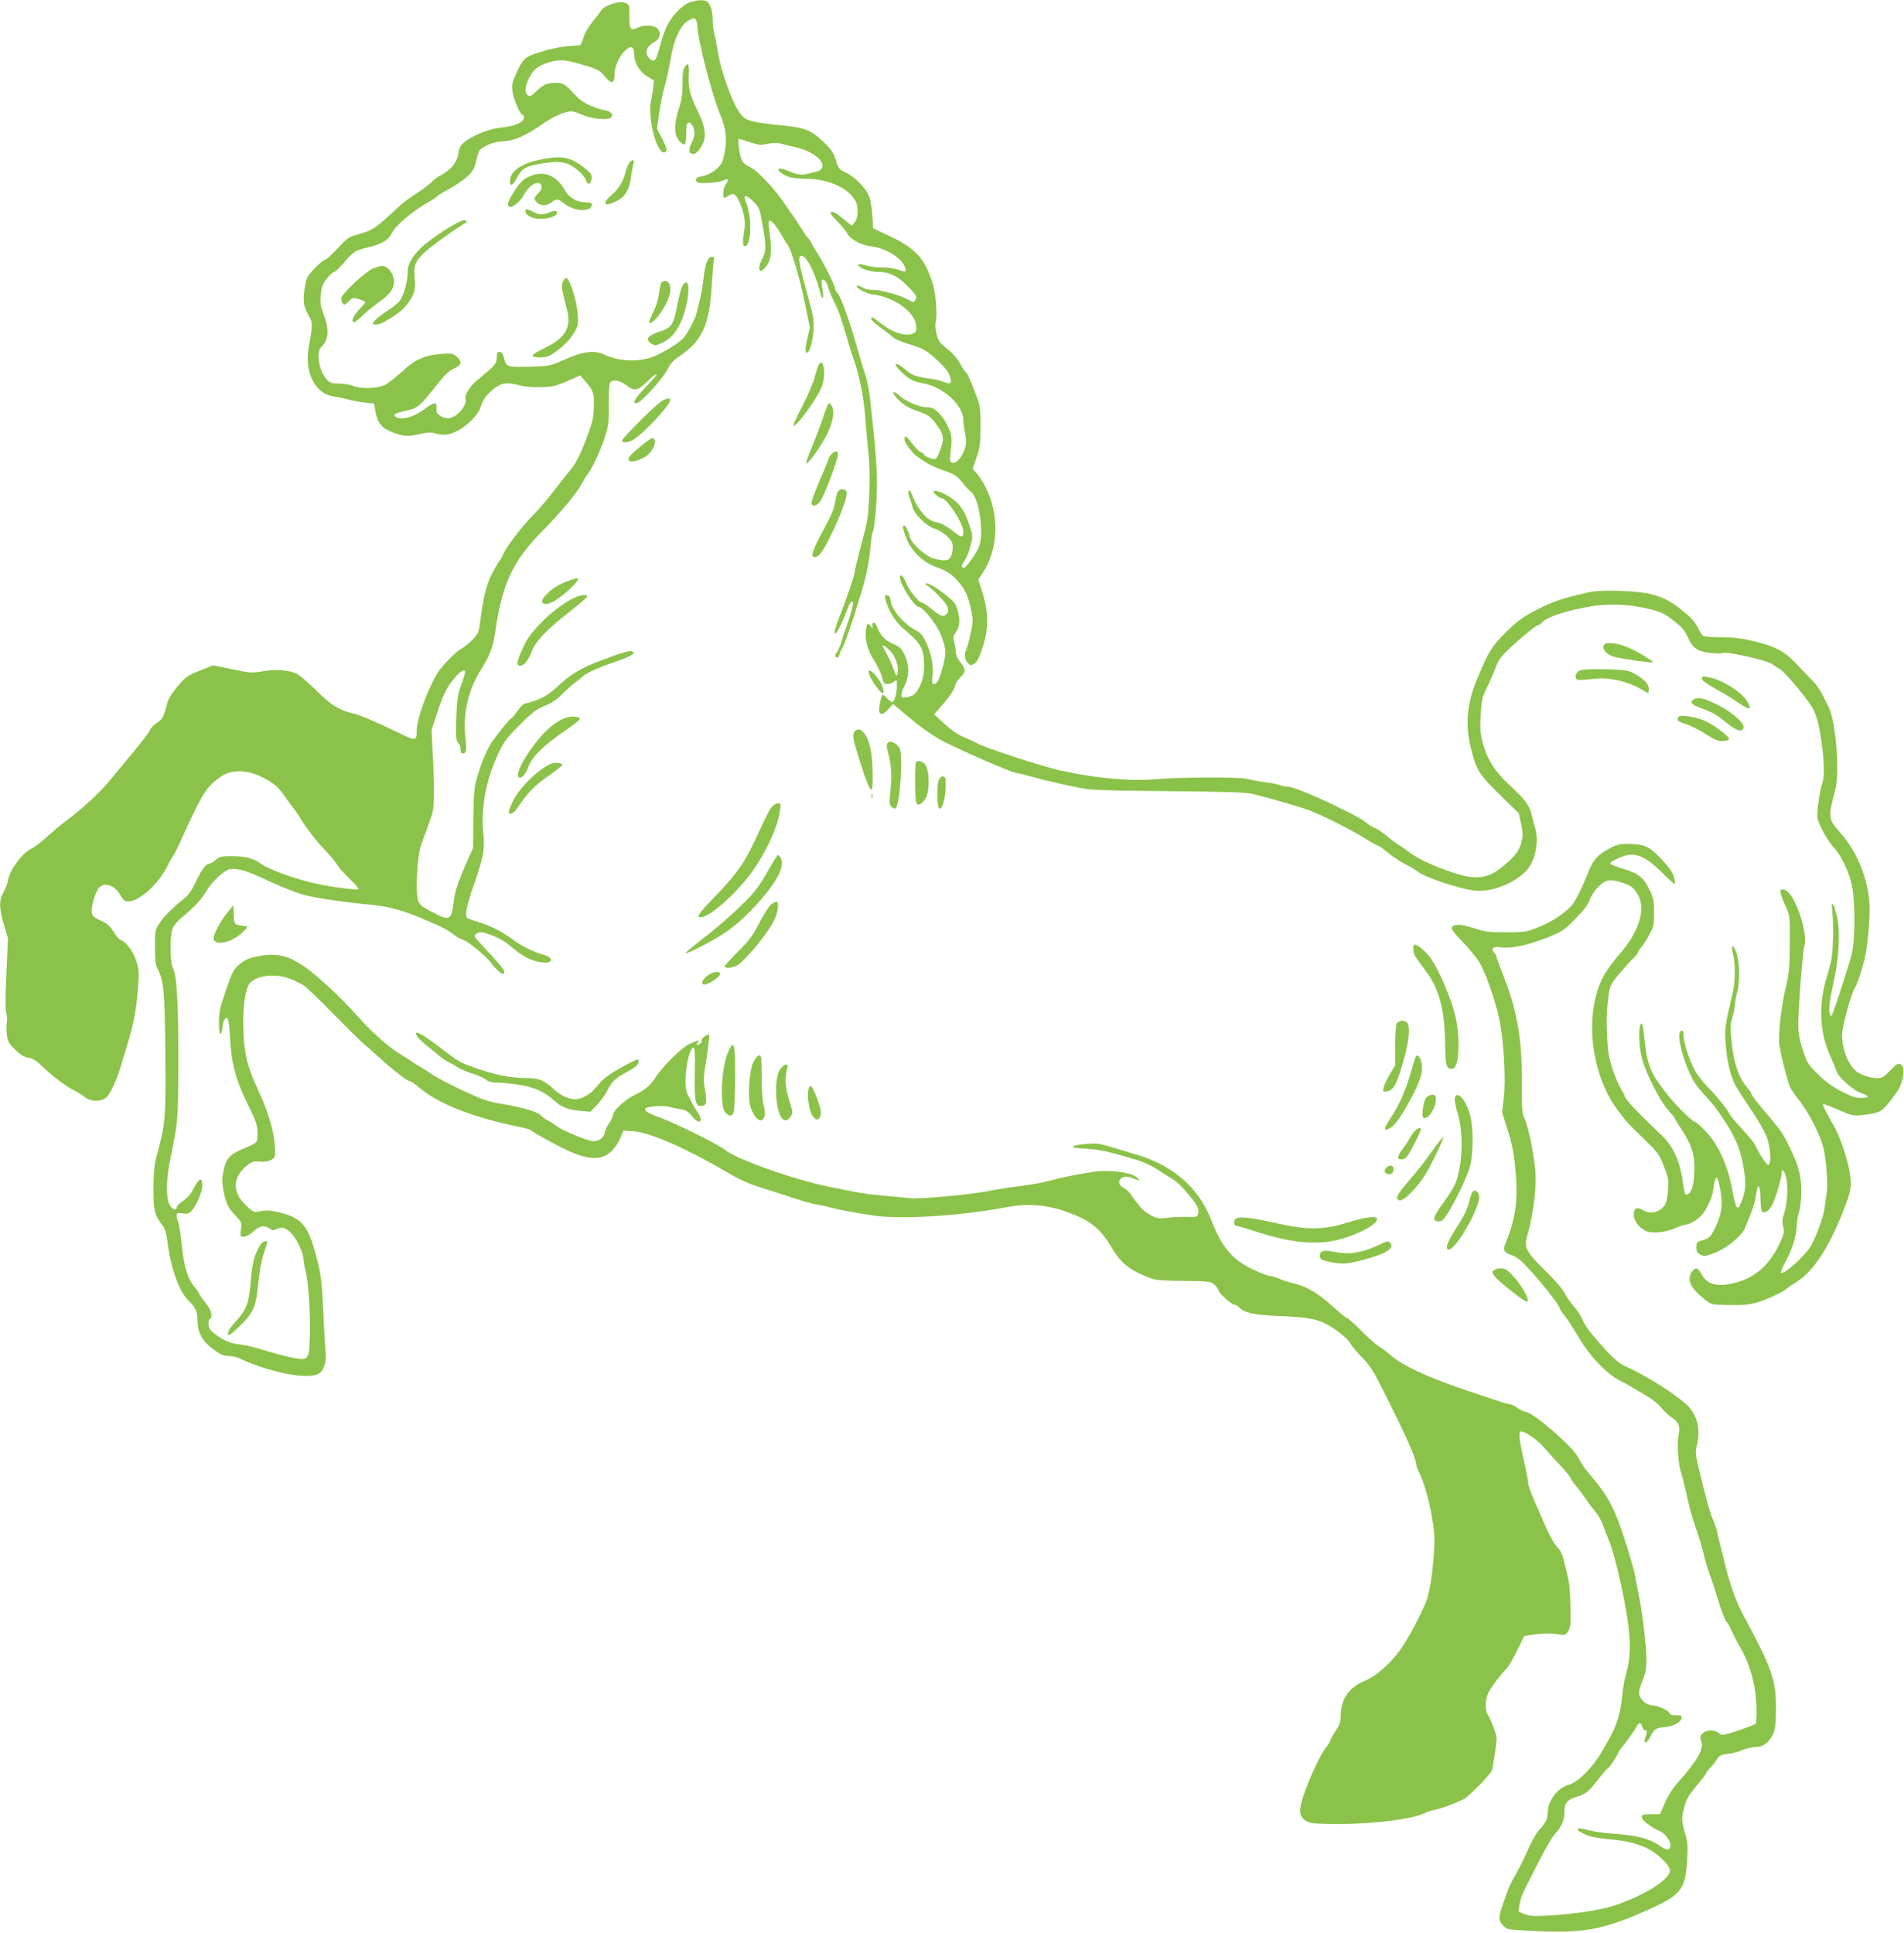 <?xml version="1.0" standalone="no"?>
<!DOCTYPE svg PUBLIC "-//W3C//DTD SVG 20010904//EN"
 "http://www.w3.org/TR/2001/REC-SVG-20010904/DTD/svg10.dtd">
<svg version="1.0" xmlns="http://www.w3.org/2000/svg"
 width="1261pt" height="1280pt" viewBox="0 0 1261 1280"
 preserveAspectRatio="xMidYMid meet">
<g transform="translate(0,1280) scale(0.1,-0.1)"
fill="#8bc34a" stroke="none">
<path d="M4577 12788 c-50 -13 -125 -88 -159 -158 -15 -30 -37 -94 -49 -142
-24 -94 -38 -108 -73 -69 -28 31 -13 75 32 99 43 22 54 62 26 93 -21 23 -92
26 -133 5 -44 -23 -54 -8 -53 76 2 70 0 76 -23 88 -35 19 -140 -13 -163 -49
-9 -14 -36 -49 -59 -77 -25 -30 -50 -73 -59 -103 -8 -28 -18 -51 -22 -51 -118
-6 -184 -18 -287 -52 -79 -27 -92 -39 -133 -127 -30 -65 -34 -82 -28 -125 6
-52 51 -156 67 -156 5 0 9 -9 9 -20 0 -29 -64 -57 -151 -65 -81 -8 -190 -52
-246 -98 -24 -21 -33 -38 -38 -77 -8 -55 -49 -106 -115 -140 -19 -10 -44 -28
-55 -40 -11 -12 -44 -39 -74 -59 -106 -70 -117 -79 -161 -120 -145 -136 -164
-148 -265 -175 -52 -13 -66 -23 -129 -91 -39 -41 -76 -75 -81 -75 -18 0 -103
-84 -120 -119 -9 -18 -19 -65 -22 -105 -5 -71 0 -91 42 -166 15 -26 13 -65
-10 -185 -31 -167 41 -314 163 -330 26 -4 70 -13 99 -21 28 -8 78 -17 111 -20
l59 -7 11 -60 c16 -83 54 -117 164 -147 40 -10 58 -10 120 4 55 12 82 14 108
6 54 -15 90 -12 145 14 60 27 140 107 156 154 19 57 33 78 82 121 54 46 90 52
182 28 52 -14 166 -15 225 -3 19 4 66 22 104 39 l69 31 29 -34 c60 -71 63 -78
61 -170 -1 -70 -8 -102 -37 -181 -44 -121 -77 -190 -111 -232 -42 -52 -102
-128 -148 -188 -24 -31 -71 -84 -104 -118 -74 -75 -181 -213 -200 -261 -8 -19
-21 -42 -29 -50 -7 -9 -29 -47 -49 -86 -35 -71 -56 -159 -75 -313 -9 -69 -13
-78 -52 -119 -24 -24 -59 -52 -78 -62 -32 -16 -130 -118 -155 -161 -69 -118
-135 -302 -135 -378 0 -67 -8 -69 -111 -18 -153 74 -272 125 -309 132 -85 17
-151 57 -244 151 -51 50 -108 100 -127 110 -51 27 -139 34 -227 19 -72 -13
-84 -12 -203 13 l-126 26 -88 -34 c-79 -32 -93 -41 -146 -102 -37 -43 -62 -83
-70 -110 -28 -102 -31 -109 -70 -135 -21 -14 -41 -35 -45 -47 -4 -11 -48 -70
-98 -131 -51 -60 -119 -144 -153 -185 -74 -92 -194 -204 -313 -292 -30 -22
-83 -67 -118 -99 -34 -32 -83 -70 -110 -83 -57 -29 -137 -138 -148 -201 -3
-22 -17 -59 -30 -82 -31 -54 -31 -105 2 -218 l27 -90 -11 -234 c-7 -154 -7
-242 -1 -259 6 -14 7 -43 4 -63 -4 -21 -3 -59 1 -86 5 -40 15 -56 54 -94 34
-34 59 -49 87 -54 26 -4 53 -19 79 -44 74 -72 161 -139 215 -167 30 -15 67
-38 82 -51 39 -31 106 -32 142 0 27 23 74 128 105 237 11 36 32 110 49 165 31
103 51 231 58 369 4 63 0 91 -17 140 -22 61 -68 121 -101 131 -10 3 -32 28
-48 56 -25 39 -42 54 -85 73 -45 20 -54 28 -58 55 -5 37 24 135 48 162 36 40
106 15 142 -50 19 -34 29 -41 53 -41 69 0 199 116 253 226 16 32 35 66 42 74
7 8 38 71 68 139 126 277 155 323 248 387 76 53 183 48 298 -15 61 -33 90 -61
141 -136 19 -27 41 -57 49 -66 8 -10 26 -36 40 -59 42 -70 106 -152 170 -218
33 -35 67 -76 74 -90 8 -15 44 -56 80 -91 37 -35 64 -66 61 -69 -9 -10 -212
18 -313 43 -136 34 -282 88 -334 125 -54 38 -100 49 -197 50 -64 0 -77 -3
-103 -25 -16 -14 -35 -25 -42 -25 -22 0 -54 -43 -90 -122 -23 -49 -48 -86 -71
-104 -86 -69 -147 -130 -172 -173 -26 -43 -28 -53 -27 -156 0 -92 4 -117 22
-151 37 -72 44 -159 47 -571 3 -422 1 -441 -61 -673 -12 -46 -18 -105 -18
-200 -1 -143 9 -181 63 -250 14 -17 24 -53 31 -110 22 -174 78 -326 140 -385
44 -42 58 -72 58 -130 0 -79 33 -138 104 -191 49 -35 68 -44 102 -44 23 0 60
-9 81 -20 22 -12 78 -34 125 -50 181 -61 341 -80 393 -46 34 23 51 82 43 150
-3 28 -10 146 -15 261 -10 207 -14 240 -45 360 -54 206 -93 255 -236 293 -64
17 -103 19 -147 8 -29 -7 -37 -3 -83 40 -93 87 -91 188 5 264 35 28 46 31 85
27 51 -6 100 14 101 41 6 117 -31 258 -111 433 -70 151 -91 231 -97 377 -8
164 10 297 44 333 33 35 97 52 175 47 57 -5 101 -20 178 -63 14 -7 102 -92
195 -187 94 -95 186 -186 205 -202 19 -15 69 -59 110 -97 87 -79 178 -149 195
-149 7 0 32 -17 56 -38 131 -113 364 -204 678 -267 35 -7 66 -17 70 -22 3 -6
70 -44 148 -86 203 -109 301 -123 379 -55 20 18 47 56 60 86 l24 55 68 -5
c110 -9 351 -115 615 -270 88 -52 144 -77 243 -108 71 -22 149 -47 174 -56 83
-28 145 -46 190 -53 25 -4 63 -13 85 -19 47 -13 179 -38 285 -53 186 -26 576
-1 870 55 171 33 311 15 485 -62 92 -40 157 -101 213 -197 65 -112 123 -158
267 -212 29 -11 88 -15 217 -16 172 -2 177 -3 202 -26 14 -14 26 -30 26 -36 0
-17 86 -95 104 -95 9 0 23 -8 33 -18 36 -37 94 -50 254 -57 194 -8 258 -19
325 -55 68 -36 141 -96 159 -129 7 -15 42 -56 77 -92 55 -56 76 -91 158 -255
138 -276 200 -416 200 -454 0 -8 7 -28 16 -45 50 -97 104 -330 104 -452 -1
-141 -25 -330 -53 -405 -34 -88 -118 -247 -174 -325 -64 -90 -162 -176 -231
-203 -107 -43 -162 -122 -162 -233 0 -39 -7 -59 -35 -101 -19 -29 -35 -58 -35
-64 0 -6 -11 -23 -24 -39 -33 -39 -88 -152 -136 -277 -54 -144 -53 -189 10
-221 23 -12 68 -15 209 -15 232 0 488 33 566 72 17 9 48 19 69 22 47 9 185 63
206 81 73 62 169 165 173 185 14 74 30 188 29 210 -2 28 -39 125 -59 155 -18
26 -17 94 2 139 14 34 73 113 126 169 11 12 42 65 67 117 l47 95 55 9 c64 10
130 11 181 1 32 -6 38 -4 54 22 17 24 19 45 16 158 -1 72 -6 148 -11 170 -38
173 -44 192 -71 223 -33 37 -53 74 -110 205 -66 148 -89 209 -89 234 0 13 -11
69 -24 126 -35 149 -41 207 -23 207 32 0 108 -54 159 -113 29 -34 79 -89 111
-122 31 -34 57 -66 57 -71 0 -5 19 -32 41 -59 23 -28 53 -68 68 -90 14 -22 39
-56 57 -76 17 -20 39 -58 49 -85 9 -27 28 -75 41 -106 46 -114 120 -448 134
-616 10 -110 3 -190 -25 -285 -8 -27 -17 -83 -21 -125 -8 -103 -38 -203 -83
-282 -21 -36 -44 -76 -52 -90 -61 -107 -158 -204 -220 -220 -74 -20 -139 -108
-139 -187 0 -40 -14 -68 -61 -118 -15 -16 -46 -72 -68 -122 -22 -51 -58 -123
-79 -160 -44 -78 -45 -81 -83 -188 -16 -44 -29 -91 -29 -105 1 -28 25 -62 55
-74 11 -5 108 -12 215 -16 304 -12 436 15 735 151 199 91 228 130 239 319 5
99 3 124 -14 180 -24 80 -25 104 -2 181 13 47 32 78 80 134 34 40 62 77 62 83
0 5 10 17 21 28 12 10 32 35 45 55 20 33 28 37 79 44 31 3 75 15 98 26 23 10
61 19 83 19 50 0 86 26 115 81 16 33 20 61 21 162 2 200 -22 270 -220 638 -44
83 -90 212 -117 329 -9 41 -23 95 -30 120 -7 25 -16 62 -20 84 -3 21 -15 57
-25 80 -24 52 -51 148 -102 364 -19 81 -20 100 -10 138 27 101 4 202 -61 265
-79 76 -276 201 -417 263 -41 18 -90 63 -172 158 -71 82 -88 106 -107 149 -11
24 -35 62 -55 83 -19 21 -47 62 -62 90 -16 31 -70 93 -135 156 -116 113 -136
149 -117 215 45 157 67 335 56 448 -11 117 -46 284 -70 337 -18 41 -20 63 -19
240 3 286 -31 480 -125 716 -24 62 -44 117 -44 122 0 5 -6 15 -14 22 -8 6 -12
18 -9 27 5 12 16 14 57 9 69 -9 176 14 306 66 99 40 109 46 186 125 56 58 85
96 93 124 7 22 31 60 55 84 49 51 78 56 162 29 60 -20 80 -37 106 -88 48 -94
0 -242 -127 -386 -36 -41 -81 -102 -100 -136 -136 -242 -95 -654 91 -899 63
-83 56 -75 176 -192 87 -84 97 -98 127 -175 31 -76 33 -90 28 -160 -3 -52 -11
-85 -24 -102 -34 -47 -93 -59 -143 -30 -39 24 -60 13 -60 -31 0 -46 50 -103
102 -114 44 -10 128 3 184 30 22 10 49 19 60 19 21 0 68 27 100 58 30 29 74
120 80 168 14 102 25 110 42 32 26 -121 18 -187 -34 -289 -26 -53 -34 -60 -84
-74 -31 -10 -35 -14 -35 -45 0 -27 6 -38 27 -49 24 -14 31 -13 100 14 82 33
178 114 198 168 7 18 23 58 35 89 13 31 27 74 30 95 15 89 17 96 26 82 5 -8 9
-46 9 -86 0 -39 5 -75 10 -78 21 -13 49 8 71 53 23 49 59 172 59 204 0 37 18
17 30 -33 14 -59 7 -177 -15 -240 -11 -30 -12 -51 -5 -82 8 -37 6 -50 -20
-105 -69 -149 -162 -232 -297 -267 -118 -31 -188 -13 -224 57 -22 43 -41 48
-63 16 -35 -50 -13 -103 69 -171 57 -47 58 -47 139 -49 140 -4 179 0 256 27
69 25 158 70 170 86 3 3 28 20 55 37 113 69 215 224 313 472 52 133 57 162 43
254 -14 89 -68 249 -106 311 -43 73 -76 138 -71 143 3 2 48 -14 101 -38 90
-39 100 -41 158 -35 108 12 128 21 177 82 62 78 78 106 91 160 12 56 6 88 -18
97 -13 5 -30 -7 -64 -43 -39 -42 -53 -51 -81 -51 -47 0 -107 18 -141 43 -54
41 -97 146 -97 241 0 60 63 287 89 321 9 12 37 96 58 175 21 81 37 251 35 360
-5 168 -80 357 -191 482 -84 94 -85 105 -36 287 31 117 4 455 -45 551 -13 25
-33 65 -45 89 -13 25 -39 61 -58 80 -20 20 -66 69 -104 109 -81 88 -147 123
-294 157 -73 18 -134 25 -206 25 -56 0 -109 3 -118 7 -10 3 -28 28 -40 56 -17
36 -44 66 -102 113 -120 98 -203 124 -418 131 -103 3 -158 0 -210 -11 -165
-37 -244 -64 -348 -120 -89 -47 -124 -74 -196 -146 -93 -93 -109 -119 -187
-304 -70 -167 -82 -308 -40 -471 34 -135 55 -167 191 -300 l123 -120 16 -70
c13 -61 13 -78 2 -123 -16 -60 -41 -92 -124 -161 -99 -82 -179 -91 -338 -37
-130 45 -220 87 -276 129 -25 19 -56 41 -69 48 -13 7 -50 34 -81 60 -31 26
-67 51 -80 55 -13 3 -39 19 -58 34 -38 30 -53 38 -185 103 -158 78 -302 137
-335 137 -17 0 -39 4 -49 9 -9 5 -55 15 -101 21 -47 6 -101 16 -120 22 -41 13
-444 12 -602 -2 -172 -15 -399 5 -633 57 -123 27 -500 150 -555 181 -19 11
-60 29 -90 42 -34 14 -81 46 -124 86 l-69 63 39 45 c61 69 95 119 101 148 3
14 18 39 34 54 37 35 36 52 -1 99 -19 24 -30 49 -30 69 0 17 -5 47 -10 66 -9
30 -7 39 12 65 26 35 28 78 9 148 -11 39 -24 55 -76 96 -71 56 -124 86 -133
75 -4 -4 0 -9 8 -12 8 -2 43 -33 78 -68 62 -63 76 -96 50 -122 -20 -20 -39
-14 -96 33 -30 25 -60 45 -68 45 -20 0 -86 84 -104 132 -15 41 -40 63 -40 35
0 -46 96 -197 126 -197 27 0 120 -117 144 -181 38 -99 39 -120 14 -215 -24
-89 -37 -114 -60 -114 -11 0 -13 12 -8 55 8 67 -8 150 -45 225 -21 45 -35 60
-76 82 -69 37 -147 129 -155 182 -3 29 -10 42 -23 44 -17 3 -18 0 -12 -30 13
-59 65 -146 111 -185 127 -107 144 -137 144 -256 0 -48 -7 -81 -23 -119 -28
-63 -43 -77 -91 -85 -32 -5 -36 -3 -36 15 0 12 10 41 23 64 30 59 30 137 -2
202 -20 41 -32 52 -76 72 -54 23 -87 59 -107 114 -11 33 -35 36 -30 4 2 -18 2
-18 -11 -1 -21 25 -25 22 -32 -25 -9 -62 10 -134 55 -203 21 -33 44 -81 51
-107 10 -42 15 -48 37 -48 14 0 34 7 44 17 17 15 18 14 18 -29 0 -50 -17 -108
-31 -108 -6 0 -21 12 -35 27 -13 14 -26 24 -29 22 -10 -11 -28 -98 -22 -112
10 -25 26 -21 61 17 l31 34 72 -61 c95 -81 144 -117 225 -167 74 -46 492 -230
522 -230 10 0 55 -11 100 -24 83 -24 286 -70 366 -82 25 -4 128 -8 230 -10
816 -9 813 -9 890 -28 116 -29 299 -82 355 -104 109 -43 288 -134 396 -203 25
-16 50 -29 55 -29 6 0 33 -20 61 -43 28 -24 80 -59 115 -77 34 -18 70 -38 78
-46 55 -47 323 -134 415 -134 108 0 238 55 312 132 62 64 89 198 59 290 -8 24
-17 59 -21 78 -13 62 -43 104 -137 191 -109 101 -156 174 -187 288 -18 69 -20
97 -14 188 5 98 9 115 43 183 20 41 45 100 56 130 14 41 34 70 79 113 74 73
189 167 202 167 6 0 16 6 22 14 33 40 168 84 338 112 119 19 258 11 383 -21
72 -18 96 -30 154 -75 53 -41 74 -66 92 -105 33 -77 67 -101 153 -109 39 -4
75 -5 81 -1 21 13 288 -46 327 -73 16 -11 40 -27 55 -36 29 -17 167 -181 206
-244 32 -53 51 -121 67 -246 18 -130 19 -224 4 -263 -17 -43 -39 -204 -32
-233 11 -47 71 -155 106 -190 49 -50 105 -167 123 -258 21 -107 21 -355 -1
-447 -14 -60 -97 -317 -127 -395 -10 -24 -11 -24 -19 -5 -10 26 -3 82 29 230
34 157 41 332 16 425 -23 91 -38 101 -29 20 11 -92 6 -276 -10 -335 -7 -27
-22 -83 -34 -123 -47 -168 -37 -344 28 -489 21 -48 42 -97 45 -109 11 -37 106
-122 158 -141 54 -19 62 -32 21 -34 -51 -2 -68 3 -148 44 -55 27 -103 62 -153
111 -69 68 -74 76 -102 164 -23 69 -30 111 -30 169 0 111 29 483 41 520 22 69
-42 283 -104 351 -11 12 -29 22 -40 22 -16 0 -18 -5 -12 -31 4 -17 19 -56 34
-88 25 -55 26 -61 25 -241 -1 -163 -5 -198 -27 -290 -30 -120 -52 -321 -42
-383 13 -83 57 -251 74 -283 10 -18 30 -47 45 -66 68 -82 148 -235 172 -328
19 -76 32 -245 22 -300 -4 -25 -11 -70 -14 -100 -6 -52 -44 -160 -85 -242 -34
-66 -186 -205 -204 -186 -3 3 12 39 34 79 43 80 71 173 71 235 0 22 7 61 15
88 9 28 15 88 15 141 0 103 -20 173 -86 305 -40 81 -45 88 -164 229 -44 52
-80 99 -80 105 0 6 -12 25 -26 41 -58 67 -92 164 -105 301 -10 95 -9 119 5
166 9 31 16 67 16 81 0 14 7 54 16 89 20 78 15 214 -11 273 -21 49 -31 30 -16
-30 15 -61 14 -174 -3 -248 -54 -233 -55 -238 -46 -352 8 -108 34 -210 68
-271 9 -17 54 -86 99 -153 45 -66 91 -147 103 -179 27 -69 33 -187 11 -187
-12 0 -62 76 -88 135 -3 8 -29 40 -56 70 -27 30 -62 69 -77 86 -15 17 -33 42
-40 55 -18 34 -75 103 -143 174 -32 33 -70 83 -84 110 -38 73 -73 183 -73 226
0 31 -3 37 -16 32 -23 -9 -11 -103 26 -204 43 -116 62 -147 132 -224 65 -72
74 -83 131 -170 67 -102 98 -175 118 -271 24 -123 24 -180 -2 -249 -31 -84
-40 -75 -68 75 -31 160 -93 294 -179 383 -31 31 -60 57 -65 57 -17 0 -127 109
-185 182 -112 142 -132 190 -151 371 -5 49 -12 92 -15 95 -25 25 -26 -132 -1
-230 24 -91 118 -278 170 -336 25 -28 45 -52 45 -55 0 -3 20 -36 45 -74 64
-96 87 -163 87 -249 0 -118 -16 -178 -52 -186 -10 -2 -17 21 -25 87 -17 131
-64 234 -137 303 -160 153 -248 245 -248 263 0 5 -11 26 -24 47 -13 20 -39 80
-56 132 -27 82 -32 114 -37 232 -4 87 -1 172 7 230 12 90 14 95 65 158 30 36
72 83 94 105 23 21 41 44 41 51 0 6 7 17 15 24 8 6 31 42 52 78 36 64 38 71
38 157 0 82 -3 96 -33 158 -39 79 -73 104 -180 136 -39 12 -74 26 -77 32 -8
12 97 59 134 59 68 0 121 -31 222 -132 37 -37 69 -65 72 -62 2 2 -1 23 -7 47
-8 30 -31 63 -83 118 -82 85 -109 98 -218 100 -61 0 -78 -4 -131 -33 -73 -40
-103 -73 -134 -153 -40 -101 -88 -197 -112 -223 -50 -54 -137 -111 -218 -142
-81 -32 -92 -34 -215 -34 -116 0 -139 3 -213 27 -86 29 -138 30 -148 2 -3 -8
29 -49 75 -95 44 -45 96 -110 115 -143 40 -73 100 -246 126 -367 29 -132 44
-403 30 -519 l-12 -96 36 -115 c28 -86 41 -149 51 -250 21 -215 6 -333 -65
-506 -18 -42 -8 -61 38 -75 23 -6 58 -30 80 -53 96 -97 242 -279 242 -301 0
-6 11 -21 56 -80 8 -11 42 -66 76 -122 67 -114 180 -232 258 -271 25 -13 63
-34 85 -47 22 -13 68 -41 103 -61 34 -20 75 -52 90 -72 15 -19 45 -49 67 -64
56 -41 64 -60 52 -122 -12 -64 -2 -199 19 -257 8 -24 24 -89 36 -144 11 -55
33 -136 48 -180 36 -105 55 -168 70 -234 7 -29 21 -76 32 -105 11 -28 37 -106
57 -172 20 -67 44 -130 53 -141 10 -10 25 -37 34 -58 9 -22 38 -78 65 -125 62
-109 100 -252 102 -392 1 -53 -1 -99 -4 -103 -9 -9 -134 -54 -186 -67 -36 -10
-46 -9 -61 5 -26 24 -85 22 -107 -4 -16 -17 -17 -25 -8 -50 20 -51 -23 -126
-157 -277 -35 -40 -66 -89 -85 -135 l-31 -72 -56 0 c-62 0 -71 -4 -62 -29 7
-17 80 -70 111 -80 32 -10 74 -61 76 -92 3 -38 -23 -42 -65 -12 -69 51 -153
73 -313 84 -55 3 -130 14 -167 24 -50 13 -68 15 -68 6 0 -12 15 -21 74 -45 16
-6 72 -16 126 -21 118 -11 167 -22 245 -54 72 -30 165 -117 165 -154 0 -62
-193 -179 -395 -240 -78 -24 -263 -50 -424 -59 -85 -4 -114 -2 -145 11 l-39
16 7 48 c3 26 19 72 35 102 15 30 60 117 99 194 39 76 84 153 100 170 44 46
65 94 63 148 -1 56 21 82 83 99 55 15 78 33 142 116 31 40 59 73 64 73 7 0 70
96 70 107 0 3 22 33 49 67 26 33 56 76 65 93 20 39 33 42 42 8 3 -14 13 -25
21 -25 10 0 13 -6 9 -16 -3 -9 -9 -27 -12 -41 -10 -38 17 -25 38 18 22 48 35
56 96 61 56 5 105 33 110 62 3 13 -5 16 -37 16 -23 0 -41 4 -41 9 0 18 -72 54
-113 57 -31 3 -49 11 -69 34 -31 34 -30 57 6 145 16 39 21 70 20 140 -1 85
-31 327 -53 425 -6 25 -15 74 -21 110 -6 36 -37 146 -70 245 -67 208 -111 290
-225 423 -42 49 -53 65 -84 122 -41 76 -301 300 -348 300 -8 0 -31 11 -51 25
-20 14 -44 25 -52 25 -9 0 -47 11 -85 24 -39 13 -131 44 -206 69 -260 88 -427
166 -507 239 -15 13 -38 31 -52 40 -38 23 -76 56 -150 130 -37 38 -72 68 -78
68 -5 0 -49 36 -98 80 -97 88 -170 131 -254 150 -30 7 -74 21 -98 32 -24 10
-53 18 -64 18 -11 0 -62 20 -112 44 -138 67 -203 144 -276 331 -82 209 -248
354 -485 426 -55 16 -137 41 -182 55 -71 21 -94 24 -163 18 -44 -4 -80 -11
-80 -15 0 -12 -9 -10 100 -18 88 -7 135 -18 323 -74 38 -11 96 -38 130 -61 34
-22 74 -47 88 -56 41 -24 70 -51 120 -110 59 -70 72 -96 65 -127 -6 -23 -10
-24 -74 -22 -37 1 -95 -1 -129 -6 -53 -7 -67 -5 -107 14 -25 13 -57 37 -70 54
-14 18 -31 39 -38 47 -7 9 -21 27 -30 42 -10 15 -30 33 -45 40 -62 30 -22 94
44 70 70 -25 70 -25 42 1 -37 33 -184 53 -285 37 -110 -17 -224 -40 -294 -60
-36 -10 -123 -26 -195 -35 -71 -9 -159 -23 -195 -30 -113 -25 -470 -58 -535
-50 -16 2 -86 9 -155 15 -136 12 -150 14 -380 61 -229 46 -619 184 -690 245
-41 34 -330 178 -430 213 -74 26 -105 45 -96 59 9 15 118 23 161 11 22 -6 57
-13 78 -16 29 -4 45 -15 69 -44 50 -63 83 -40 38 26 -12 17 -28 44 -36 60 -8
17 -21 41 -29 55 -33 57 -4 297 38 313 9 3 11 -37 9 -158 -4 -188 3 -230 38
-230 38 0 45 24 30 105 -13 66 -12 84 10 216 12 80 20 147 17 151 -10 9 -58
-27 -51 -39 4 -5 0 -14 -7 -19 -22 -14 -33 -10 -19 6 17 21 5 19 -56 -10 -54
-26 -181 -153 -227 -227 -29 -47 -70 -80 -140 -113 -57 -27 -137 -102 -137
-129 0 -8 -11 -31 -24 -51 -14 -20 -28 -49 -31 -66 -9 -40 -46 -63 -88 -55
-47 9 -197 72 -227 96 -14 11 -41 29 -61 39 -19 11 -41 26 -48 35 -19 22 -121
53 -251 74 -102 17 -132 28 -270 92 -85 41 -174 87 -198 104 -24 17 -56 38
-72 47 -16 9 -41 24 -57 35 -43 29 -56 37 -92 59 -59 36 -172 134 -243 213
-119 130 -142 154 -233 237 -197 180 -290 221 -440 195 -75 -13 -105 -26 -146
-63 -35 -32 -41 -43 -88 -181 -34 -99 -41 -131 -41 -197 0 -88 14 -105 24 -29
7 50 22 72 36 50 4 -6 10 -60 13 -118 8 -169 38 -282 115 -440 60 -122 67
-143 67 -196 0 -67 6 -62 -111 -111 -73 -32 -98 -62 -114 -140 -10 -48 -10
-74 0 -130 16 -86 30 -114 82 -168 38 -40 40 -43 34 -89 -6 -46 -6 -48 19 -48
15 0 41 14 64 35 42 38 69 43 106 19 18 -12 28 -13 44 -5 35 19 62 12 101 -27
36 -36 80 -131 80 -173 0 -12 6 -47 14 -78 19 -73 32 -275 28 -427 -4 -163 -7
-167 -123 -144 -46 10 -129 32 -183 49 -55 18 -129 35 -164 38 -63 6 -123 36
-184 90 -19 17 -24 68 -8 78 22 14 9 61 -30 109 -22 26 -40 52 -40 56 0 5 -12
23 -27 41 -49 57 -73 134 -88 274 -7 72 -18 143 -24 158 -6 16 -11 37 -11 48
0 17 5 18 39 13 31 -5 42 -2 59 16 33 36 72 127 72 170 0 61 -23 49 -64 -33
-12 -24 -39 -53 -63 -70 -24 -15 -43 -35 -43 -43 0 -26 -29 -15 -47 18 -25 45
-23 174 5 303 52 251 52 252 53 656 0 394 -10 558 -36 609 -20 38 -21 217 -1
263 7 18 37 53 67 77 73 59 126 116 157 170 29 51 92 114 136 137 40 21 111 5
226 -49 123 -58 248 -108 300 -119 98 -22 280 -48 400 -58 142 -12 246 -40
405 -111 11 -4 45 -19 75 -33 30 -13 72 -38 93 -55 21 -17 51 -33 66 -37 28
-6 167 -122 185 -154 12 -22 65 -71 77 -71 5 0 9 6 9 14 0 14 -42 64 -150 179
-53 57 -54 59 -35 73 11 9 30 12 43 9 64 -16 135 -50 173 -83 89 -76 141 -104
214 -115 80 -13 88 32 10 52 -60 15 -149 60 -208 105 -60 46 -148 90 -223 111
-32 10 -64 21 -70 26 -17 14 -2 88 46 224 63 181 72 234 61 335 -15 138 9 307
66 450 57 143 75 171 177 271 81 81 111 103 165 125 43 17 80 42 106 69 22 23
63 60 90 81 28 21 52 41 55 45 18 19 91 53 195 89 125 43 162 64 132 76 -18 7
-75 -10 -217 -64 -126 -48 -191 -87 -275 -166 -54 -50 -85 -71 -138 -91 -37
-14 -74 -25 -82 -25 -8 0 -28 -20 -44 -44 -17 -24 -35 -46 -39 -48 -16 -6
-117 -132 -145 -179 -33 -58 -63 -133 -89 -224 -17 -58 -21 -103 -23 -266 l-2
-196 -38 -84 c-61 -138 -82 -201 -90 -269 -15 -127 -25 -132 -145 -69 -68 35
-81 46 -91 77 -18 55 -6 294 19 363 11 30 34 95 52 144 30 80 33 102 34 200 1
61 -3 180 -8 265 l-8 155 35 106 c45 137 65 176 117 238 41 49 70 65 70 39 0
-7 -12 -47 -27 -88 -23 -65 -27 -94 -31 -221 -3 -124 -1 -147 12 -158 9 -8 16
-26 16 -42 0 -19 5 -29 15 -29 24 0 27 20 17 109 -16 158 20 316 104 447 57
88 80 152 94 249 45 316 115 468 309 665 127 129 232 255 263 315 12 22 31 54
44 71 32 42 87 164 115 254 19 64 23 94 21 204 -1 83 2 134 9 143 19 22 63 15
105 -17 55 -42 77 -39 137 20 28 28 55 50 60 50 11 0 3 -10 -79 -97 -64 -69
-77 -93 -48 -93 28 0 177 165 208 230 15 31 37 55 70 77 155 101 206 211 220
478 4 61 9 127 12 148 5 30 4 37 -9 37 -29 0 -46 -42 -57 -140 -6 -52 -17
-117 -25 -145 -7 -27 -16 -65 -20 -83 -8 -39 -59 -138 -89 -171 -27 -29 -104
-80 -176 -113 -100 -48 -245 -46 -348 4 -65 31 -142 21 -262 -33 -92 -41 -99
-43 -218 -47 -161 -5 -169 -3 -183 53 -8 33 -16 45 -30 45 -15 0 -19 -7 -19
-38 0 -40 -7 -49 -132 -152 -48 -41 -82 -95 -75 -122 12 -46 -63 -128 -117
-128 -34 0 -77 28 -75 49 6 63 -9 65 -81 11 -72 -54 -152 -75 -190 -50 -21 14
-3 24 68 40 77 17 91 28 179 139 85 107 104 125 151 146 40 18 42 46 5 75 -25
20 -36 22 -104 16 -109 -9 -173 -38 -260 -120 -41 -38 -92 -77 -114 -87 -50
-23 -158 -25 -208 -4 -20 8 -62 15 -92 15 -50 0 -59 3 -85 31 -30 34 -50 95
-50 155 0 27 7 46 27 66 40 41 42 112 8 203 -23 61 -26 79 -20 135 6 54 13 72
42 108 19 23 40 42 47 42 7 0 37 29 67 64 59 70 73 79 166 100 78 18 126 47
146 89 28 57 144 154 259 217 20 11 39 24 43 30 3 5 37 26 76 46 39 21 92 57
119 81 42 38 50 51 65 113 17 69 18 71 67 96 33 17 69 26 111 28 72 3 152 39
262 116 69 48 148 83 189 83 12 0 43 -10 70 -22 63 -29 176 -40 194 -18 10 12
10 18 -3 31 -9 9 -26 16 -37 16 -12 0 -51 12 -87 26 -52 21 -79 40 -126 90
-61 65 -73 70 -145 64 -35 -3 -59 -17 -102 -58 -31 -30 -40 -33 -53 -22 -21
17 -19 52 6 107 26 58 61 87 127 108 68 22 111 21 197 -4 133 -38 145 -44 181
-87 43 -54 64 -50 64 12 0 53 30 120 70 159 38 36 60 28 60 -22 0 -58 35 -119
87 -149 l44 -27 -6 -56 c-4 -31 -11 -71 -15 -89 -12 -47 4 -177 31 -251 25
-68 50 -94 70 -74 8 8 2 29 -24 81 l-36 71 14 98 c8 54 21 121 28 148 23 83
35 135 51 227 19 111 58 199 103 233 48 37 67 30 71 -25 7 -111 96 -454 154
-595 34 -83 43 -147 31 -226 -6 -38 -18 -81 -27 -94 -26 -39 -83 -76 -126 -82
-30 -4 -40 -10 -40 -24 0 -21 14 -24 100 -19 30 1 67 9 83 16 31 17 37 3 12
-30 -16 -21 -21 -86 -7 -86 4 0 17 7 29 15 31 21 48 10 72 -46 30 -68 40 -129
30 -186 -12 -75 -11 -103 5 -103 39 0 48 171 14 269 -22 64 -21 61 -5 61 7 0
30 -17 50 -38 35 -36 39 -46 57 -151 26 -145 25 -172 -4 -229 -14 -27 -21 -54
-17 -65 6 -17 7 -17 27 0 48 41 60 105 43 224 -7 49 -10 92 -6 95 11 12 45
-26 79 -85 17 -31 37 -63 44 -71 24 -30 83 -228 115 -388 l33 -162 -18 -76
c-13 -55 -15 -79 -7 -87 17 -17 41 53 48 141 5 67 1 92 -25 187 -64 232 -77
294 -64 307 29 29 96 -91 133 -235 16 -64 28 -51 16 18 -6 30 -7 58 -4 61 12
12 36 -17 42 -49 4 -18 22 -61 40 -97 30 -58 46 -104 100 -290 7 -25 18 -58
24 -75 40 -109 73 -269 81 -395 5 -74 15 -180 21 -235 8 -64 10 -161 6 -270
-6 -160 -10 -181 -52 -339 -25 -93 -45 -177 -45 -186 0 -21 -58 -190 -105
-307 -46 -115 -30 -137 20 -28 19 43 38 89 41 101 3 13 12 28 20 35 11 9 14 8
14 -7 0 -18 -27 -112 -48 -164 -5 -14 -18 -52 -28 -85 -9 -33 -24 -68 -33 -78
-11 -13 -12 -20 -3 -29 8 -8 14 -4 22 18 5 16 16 40 24 54 22 39 123 352 150
464 13 56 27 138 30 183 4 46 10 93 15 106 18 46 33 257 28 388 -3 74 -12 199
-21 279 -9 80 -20 183 -25 230 -5 47 -18 112 -29 145 -12 33 -37 117 -56 186
-51 178 -105 330 -127 355 -11 11 -19 27 -19 35 0 20 -70 159 -120 238 -22 34
-40 66 -40 69 0 3 -7 14 -17 24 -9 10 -21 26 -27 36 -19 32 -75 117 -84 127
-5 6 -17 24 -28 40 -76 119 -203 254 -257 274 -14 6 -33 21 -41 34 -17 25 -34
147 -21 147 5 0 38 -10 73 -22 57 -19 71 -20 118 -10 34 7 64 7 86 1 18 -5 62
-16 98 -24 112 -27 190 -87 175 -134 -4 -12 -18 -23 -33 -26 -15 -3 -44 -10
-64 -16 -41 -10 -70 -6 -137 23 -53 23 -76 10 -34 -19 40 -28 76 -36 168 -37
145 -2 276 -62 321 -148 21 -39 18 -111 -5 -139 l-19 -24 -25 20 c-14 11 -41
33 -61 49 -20 16 -42 26 -51 22 -11 -4 -2 -18 37 -58 29 -29 61 -67 70 -85 21
-40 94 -78 165 -86 85 -10 191 -73 213 -128 17 -39 9 -45 -38 -26 -22 9 -69
16 -109 16 -38 0 -82 5 -97 11 -15 5 -37 10 -49 10 -18 0 -19 -2 -7 -14 21
-19 77 -36 120 -36 78 0 135 -27 199 -93 63 -64 67 -72 51 -97 -8 -13 -14 -13
-42 4 -53 30 -179 66 -233 66 -30 0 -60 7 -73 16 -12 8 -28 14 -34 12 -24 -8
66 -58 105 -58 20 0 71 -14 112 -31 89 -38 160 -105 170 -163 10 -49 2 -62
-38 -70 -49 -9 -121 17 -189 70 -61 47 -68 51 -68 32 0 -7 24 -30 53 -50 28
-21 64 -49 80 -62 29 -25 41 -31 154 -67 60 -19 85 -35 146 -90 52 -48 77 -79
87 -108 16 -50 9 -59 -33 -42 -18 7 -45 15 -62 18 -136 19 -152 25 -203 69
-62 54 -85 40 -26 -16 58 -54 82 -67 154 -80 129 -24 260 -145 260 -241 0 -18
5 -58 11 -88 9 -42 9 -67 0 -99 -16 -56 -59 -106 -85 -96 -16 6 -17 14 -10 73
11 93 9 111 -22 175 -27 58 -82 115 -112 117 -9 1 -28 3 -42 4 -44 4 -134 45
-166 77 -18 16 -34 25 -38 20 -3 -5 14 -30 39 -54 33 -32 66 -51 124 -71 67
-24 82 -34 114 -76 58 -76 63 -100 36 -176 -16 -47 -28 -65 -40 -65 -22 0 -69
21 -69 30 0 4 -10 11 -23 17 -13 6 -38 31 -57 57 -38 50 -50 56 -50 27 0 -24
57 -99 91 -120 14 -9 40 -26 59 -38 19 -12 70 -35 113 -50 71 -24 85 -34 120
-78 21 -27 46 -54 53 -58 60 -35 97 -296 53 -379 -30 -58 -82 -128 -95 -128
-19 0 -18 16 5 48 11 15 28 57 38 94 17 67 17 69 -5 135 -33 101 -61 143 -122
185 -54 36 -106 56 -117 44 -7 -7 38 -45 54 -46 36 -1 143 -167 143 -221 0
-41 -11 -41 -60 -2 -57 44 -86 60 -132 68 -46 9 -109 81 -140 160 -12 33 -25
52 -30 47 -5 -5 -3 -25 6 -48 8 -21 17 -50 20 -64 9 -43 95 -127 145 -141 25
-7 62 -30 83 -50 30 -29 38 -43 38 -72 0 -20 -5 -48 -12 -62 -13 -29 -41 -32
-114 -14 -53 14 -150 101 -159 145 -9 38 -26 74 -37 74 -13 0 -9 -23 16 -88
30 -77 106 -152 184 -182 84 -32 110 -48 150 -92 52 -56 73 -101 92 -190 16
-74 16 -82 -2 -164 -10 -48 -23 -95 -28 -105 -15 -27 -12 -65 8 -88 15 -18 20
-19 42 -8 19 9 32 32 54 97 47 140 46 245 -5 401 l-20 61 25 37 c109 158 118
389 23 576 -17 33 -43 74 -58 90 l-27 30 25 75 c23 65 27 92 27 205 1 118 -2
137 -26 200 -41 109 -58 147 -73 162 -8 7 -26 36 -41 63 -16 29 -49 66 -83 92
-50 40 -57 50 -69 100 -8 34 -9 65 -4 79 5 13 5 68 1 122 -6 75 -16 120 -41
185 -46 122 -111 185 -264 258 l-111 52 -6 92 c-4 51 -14 107 -23 126 -27 56
-93 123 -148 149 -49 23 -53 28 -70 84 -15 50 -28 70 -84 123 -80 77 -117 92
-267 107 -203 21 -240 30 -275 70 -51 57 -133 276 -155 416 -8 50 -19 106 -25
125 -5 19 -10 61 -10 93 0 61 -18 110 -45 121 -22 8 -52 6 -98 -6z m1325
-4306 c32 -38 52 -103 43 -139 -6 -27 -8 -25 -30 34 -13 35 -36 84 -51 109
-25 42 -25 45 -7 35 12 -6 32 -23 45 -39z"/>
<path d="M4536 12358 c-12 -17 -16 -46 -16 -115 0 -72 -6 -109 -26 -170 -32
-97 -30 -170 6 -208 13 -14 29 -24 34 -22 6 2 11 33 11 73 0 54 3 69 16 72 18
3 39 -36 39 -73 0 -13 -9 -42 -20 -63 -22 -42 -18 -72 10 -72 20 0 41 22 65
69 25 49 14 119 -34 216 -51 103 -63 151 -59 235 3 78 -3 91 -26 58z"/>
<path d="M3587 11745 c-133 -27 -205 -75 -210 -141 -3 -43 19 -35 45 15 40 75
64 86 231 107 27 4 66 1 91 -6 51 -14 121 -72 136 -113 13 -36 34 -30 38 10 3
27 -4 36 -54 76 -85 67 -144 78 -277 52z"/>
<path d="M4166 11718 c-8 -13 -18 -36 -22 -53 -14 -62 -46 -115 -89 -152 -66
-55 -60 -85 11 -53 74 33 100 72 114 175 5 33 12 70 16 83 4 13 2 22 -5 22 -6
0 -17 -10 -25 -22z"/>
<path d="M3505 11631 c-45 -21 -65 -42 -113 -120 -32 -52 -36 -81 -11 -81 22
0 70 43 89 80 24 46 67 82 94 78 31 -4 31 -40 1 -68 -30 -28 -31 -41 -7 -63
25 -23 64 -21 95 3 33 26 41 25 85 -9 68 -54 182 -57 182 -5 0 10 -13 14 -40
14 -59 0 -111 30 -140 81 -55 100 -142 133 -235 90z"/>
<path d="M3480 11400 c0 -12 13 -26 32 -36 60 -31 197 -3 174 35 -5 8 -18 6
-43 -4 -43 -18 -70 -19 -103 -2 -51 26 -60 28 -60 7z"/>
<path d="M3035 11328 c-75 -38 -210 -131 -251 -173 -61 -63 -84 -106 -84 -157
0 -60 -25 -153 -52 -189 -12 -16 -45 -44 -73 -61 -55 -35 -105 -77 -105 -90 0
-14 44 -8 75 10 82 47 123 79 154 120 46 63 55 93 47 173 -7 80 1 103 60 162
40 40 246 188 279 201 7 2 7 7 0 14 -7 7 -22 4 -50 -10z"/>
<path d="M2475 11024 c-49 -17 -215 -172 -215 -200 0 -10 5 -26 10 -34 8 -12
14 -10 38 13 28 27 31 27 71 15 22 -7 41 -15 41 -18 0 -3 -13 -18 -28 -35 -47
-49 -66 -85 -54 -97 7 -7 25 5 59 38 27 27 77 68 111 92 68 46 102 91 102 135
0 53 -43 109 -82 106 -7 0 -31 -7 -53 -15z"/>
<path d="M3728 10934 c-12 -26 -9 -48 27 -184 31 -120 -10 -189 -154 -258 -42
-20 -75 -41 -74 -47 4 -16 80 -17 111 -1 59 30 133 98 162 149 29 49 31 57 26
127 -6 93 -54 240 -78 240 -5 0 -14 -12 -20 -26z"/>
<path d="M4383 10932 c-6 -4 -15 -36 -18 -72 -5 -43 -19 -88 -41 -132 -19 -38
-30 -68 -24 -68 43 0 140 152 140 220 0 49 -25 72 -57 52z"/>
<path d="M4516 10898 c-8 -18 -21 -71 -30 -118 -26 -132 -39 -151 -114 -175
-83 -27 -101 -52 -58 -81 23 -14 28 -14 68 4 53 24 89 61 123 129 47 95 73
273 39 273 -8 0 -21 -15 -28 -32z"/>
<path d="M5422 10383 c-6 -10 -18 -48 -27 -83 -9 -36 -46 -121 -81 -189 -36
-68 -62 -126 -60 -129 18 -17 172 198 193 270 25 83 4 187 -25 131z"/>
<path d="M4374 10138 c-51 -37 -254 -242 -254 -255 0 -19 41 -16 76 6 71 43
244 230 244 264 0 15 -38 6 -66 -15z"/>
<path d="M5452 10038 c-17 -51 -51 -141 -76 -200 -25 -60 -41 -108 -36 -108
16 0 99 118 137 193 38 76 52 152 34 185 -7 12 -16 22 -21 22 -4 0 -22 -42
-38 -92z"/>
<path d="M4243 9844 c-75 -61 -90 -81 -75 -96 14 -14 85 8 120 37 33 28 57 77
48 100 -9 24 -20 19 -93 -41z"/>
<path d="M5507 9792 c-10 -10 -17 -21 -17 -25 0 -4 -27 -70 -61 -148 -33 -77
-58 -147 -55 -155 8 -21 30 -17 55 10 23 25 121 281 121 317 0 24 -22 25 -43
1z"/>
<path d="M5552 9548 c-6 -7 -13 -31 -17 -53 -11 -68 -23 -97 -90 -220 -63
-117 -78 -165 -52 -165 30 0 58 37 111 147 68 139 112 262 103 286 -7 20 -40
23 -55 5z"/>
<path d="M3769 8955 c-64 -23 -103 -46 -141 -83 -47 -44 -50 -72 -10 -72 33 0
95 41 165 108 65 64 62 75 -14 47z"/>
<path d="M3802 8840 c-113 -51 -281 -208 -327 -306 -47 -99 -57 -134 -40 -141
28 -10 61 24 83 85 27 73 100 151 256 272 60 47 111 91 114 98 6 18 -36 15
-86 -8z"/>
<path d="M10627 8533 c-25 -24 9 -68 64 -83 47 -13 250 -42 255 -37 7 7 -83
62 -156 96 -62 29 -146 42 -163 24z"/>
<path d="M10460 8358 c-16 -9 -25 -22 -25 -38 0 -28 7 -28 145 -14 81 8 210
-23 283 -67 27 -16 50 -29 53 -29 2 0 4 13 4 28 0 33 -35 69 -100 103 -40 21
-61 24 -190 27 -105 2 -152 -1 -170 -10z"/>
<path d="M5755 8338 c12 -39 74 -128 89 -128 19 0 1 57 -31 100 -41 52 -69 66
-58 28z"/>
<path d="M11272 8304 c2 -12 36 -36 88 -65 47 -25 112 -65 144 -87 82 -58 104
-57 68 3 -40 65 -172 147 -261 161 -39 6 -43 5 -39 -12z"/>
<path d="M11216 8167 c-26 -19 -15 -32 50 -57 79 -29 101 -42 173 -100 66 -53
103 -62 109 -27 6 28 -72 97 -163 144 -95 49 -142 60 -169 40z"/>
<path d="M3765 8051 c-74 -18 -148 -78 -228 -184 -87 -115 -131 -217 -94 -217
20 0 41 29 61 82 21 57 104 137 238 229 82 56 105 76 97 83 -11 10 -48 13 -74
7z"/>
<path d="M11118 8054 c-19 -19 -4 -35 45 -49 29 -8 89 -38 133 -66 64 -41 86
-49 117 -47 20 2 38 8 39 13 3 18 -114 104 -172 126 -59 23 -150 36 -162 23z"/>
<path d="M5662 7958 c-19 -19 -15 -47 28 -185 44 -141 69 -203 82 -203 11 0
10 172 -3 250 -17 110 -69 176 -107 138z"/>
<path d="M5881 7881 c-12 -7 -11 -20 4 -79 20 -82 23 -148 11 -253 -7 -65 -6
-77 9 -93 12 -12 21 -14 28 -7 28 28 48 345 26 394 -6 14 -22 30 -36 36 -28
13 -25 13 -42 2z"/>
<path d="M6067 7753 c-10 -10 -8 -256 2 -272 13 -20 37 -7 61 31 29 45 26 194
-4 227 -19 21 -46 27 -59 14z"/>
<path d="M3605 7718 c-79 -51 -169 -147 -204 -216 -17 -34 -31 -68 -31 -77 0
-28 30 -15 58 26 65 97 112 146 201 208 52 36 95 71 95 76 1 6 -15 11 -34 13
-26 2 -48 -5 -85 -30z"/>
<path d="M6219 7638 c-15 -27 -14 -177 0 -191 18 -18 42 58 44 136 2 60 -1 72
-15 75 -10 2 -22 -6 -29 -20z"/>
<path d="M5772 7530 c0 -14 2 -19 5 -12 2 6 2 18 0 25 -3 6 -5 1 -5 -13z"/>
<path d="M5112 7457 c-12 -13 -46 -77 -75 -143 -104 -229 -143 -287 -315 -465
-74 -77 -102 -113 -95 -120 33 -33 220 120 340 279 99 131 185 314 199 423 6
44 5 49 -13 49 -11 0 -29 -10 -41 -23z"/>
<path d="M5128 7104 c-13 -21 -39 -66 -58 -99 -18 -33 -51 -82 -74 -110 -56
-70 -221 -220 -346 -315 -58 -45 -107 -85 -109 -91 -5 -16 175 77 264 136 134
89 325 302 362 405 16 46 16 72 -1 95 -13 18 -15 16 -38 -21z"/>
<path d="M5107 6810 c-15 -12 -50 -67 -79 -123 -44 -85 -66 -116 -140 -189
-48 -48 -88 -92 -88 -97 0 -16 46 -13 78 3 53 28 202 207 248 299 26 51 36
117 18 124 -6 2 -23 -6 -37 -17z"/>
<path d="M1501 6750 c-51 -64 -94 -151 -85 -173 16 -42 124 -16 186 45 42 41
43 42 18 45 -69 9 -69 9 -72 76 l-3 62 -44 -55z"/>
<path d="M9366 6543 c-12 -12 -6 -59 11 -83 9 -14 41 -57 70 -97 84 -110 121
-253 124 -468 1 -143 7 -169 37 -173 18 -3 26 4 37 32 20 47 19 195 -1 294
-27 132 -125 358 -185 427 -38 43 -84 77 -93 68z"/>
<path d="M4720 6358 c-52 -19 -93 -78 -54 -78 29 0 104 51 104 71 0 13 -25 16
-50 7z"/>
<path d="M9250 6021 c-5 -11 -10 -78 -10 -148 l0 -129 -36 -60 c-19 -32 -38
-72 -41 -87 -5 -26 -4 -28 22 -25 42 5 62 41 106 188 41 138 51 244 27 268
-18 18 -56 14 -68 -7z"/>
<path d="M2760 5940 c5 -10 29 -34 51 -52 22 -18 61 -50 87 -72 25 -21 57 -43
71 -49 14 -7 41 -22 60 -34 19 -13 64 -32 100 -43 36 -11 77 -29 90 -40 16
-14 38 -20 75 -20 28 0 92 -6 141 -14 100 -15 167 -44 230 -101 53 -48 96 -65
178 -72 l68 -6 46 49 c25 27 54 68 65 91 25 54 54 83 120 118 68 36 88 54 88
77 0 17 -6 16 -62 -13 -101 -52 -161 -92 -193 -128 -16 -19 -37 -42 -45 -51
-27 -31 -84 -60 -118 -60 -47 0 -99 24 -147 69 -63 58 -94 71 -172 71 -104 1
-194 17 -311 56 -137 46 -135 45 -276 153 -115 88 -170 115 -146 71z"/>
<path d="M4820 5828 c-27 -63 -44 -194 -38 -301 4 -63 9 -82 27 -100 17 -17
25 -19 39 -11 15 10 17 34 20 205 3 194 -1 259 -17 259 -5 0 -19 -24 -31 -52z"/>
<path d="M4988 5763 c-26 -58 -37 -225 -19 -289 13 -48 46 -94 67 -94 27 0 39
45 23 92 -8 27 -14 91 -14 173 -1 72 -2 138 -3 148 -4 33 -33 17 -54 -30z"/>
<path d="M9377 5803 c-3 -4 -19 -57 -37 -117 -33 -115 -77 -212 -137 -302 -42
-63 -41 -81 5 -54 37 23 85 94 153 226 51 98 66 160 52 214 -9 33 -26 49 -36
33z"/>
<path d="M5176 5731 c-25 -27 -36 -77 -36 -156 1 -154 50 -240 96 -170 16 25
16 30 -11 115 -26 87 -29 142 -9 213 7 23 -18 22 -40 -2z"/>
<path d="M5354 5585 c-10 -39 4 -135 24 -170 22 -37 44 -39 56 -4 7 20 2 45
-21 110 -33 89 -48 106 -59 64z"/>
<path d="M9446 5531 c-19 -21 -34 -125 -19 -134 28 -17 83 64 83 122 0 26 -4
31 -23 31 -13 0 -32 -9 -41 -19z"/>
<path d="M9635 5528 c-3 -13 6 -61 20 -107 40 -134 31 -345 -19 -466 -9 -20
-42 -73 -75 -118 -70 -97 -78 -121 -39 -125 22 -3 33 4 55 36 48 66 143 264
160 332 21 85 21 256 0 333 -28 104 -88 171 -102 115z"/>
<path d="M9371 5311 c-11 -11 -28 -35 -37 -53 -9 -18 -30 -49 -45 -69 -38 -48
-38 -71 -1 -67 23 3 34 16 74 93 26 50 47 96 48 103 0 18 -17 15 -39 -7z"/>
<path d="M9485 5177 c-38 -55 -102 -137 -141 -181 -77 -89 -98 -121 -89 -136
15 -24 48 -5 110 63 51 55 81 102 132 204 36 72 64 135 62 141 -2 5 -35 -36
-74 -91z"/>
<path d="M9182 5068 c-16 -16 -15 -35 3 -42 25 -9 45 4 45 30 0 26 -27 33 -48
12z"/>
<path d="M9752 4907 c-5 -7 -16 -39 -24 -73 -10 -40 -35 -93 -76 -155 -64 -99
-81 -142 -62 -154 40 -25 223 292 206 358 -7 29 -30 41 -44 24z"/>
<path d="M8181 4726 c-15 -18 -8 -46 12 -46 8 0 57 -14 108 -31 238 -79 414
-97 560 -60 130 33 259 101 259 137 0 24 -71 16 -197 -23 -157 -49 -264 -50
-463 -5 -182 41 -261 49 -279 28z"/>
<path d="M1726 4558 c-40 -62 -55 -116 -65 -241 -12 -149 -27 -189 -102 -271
-45 -49 -62 -86 -40 -86 5 0 38 28 74 63 85 82 104 126 118 281 7 77 20 147
35 192 13 39 24 74 24 77 0 16 -31 5 -44 -15z"/>
<path d="M9132 4555 c-117 -54 -196 -66 -305 -44 -64 13 -90 2 -85 -35 2 -16
15 -23 63 -33 86 -17 111 -16 220 12 146 38 212 77 185 110 -16 19 -15 19 -78
-10z"/>
<path d="M9890 4385 c-17 -20 12 -51 135 -147 66 -52 91 -66 93 -54 5 24 -47
113 -98 167 -38 41 -52 49 -82 49 -20 0 -41 -7 -48 -15z"/>
</g>
</svg>

